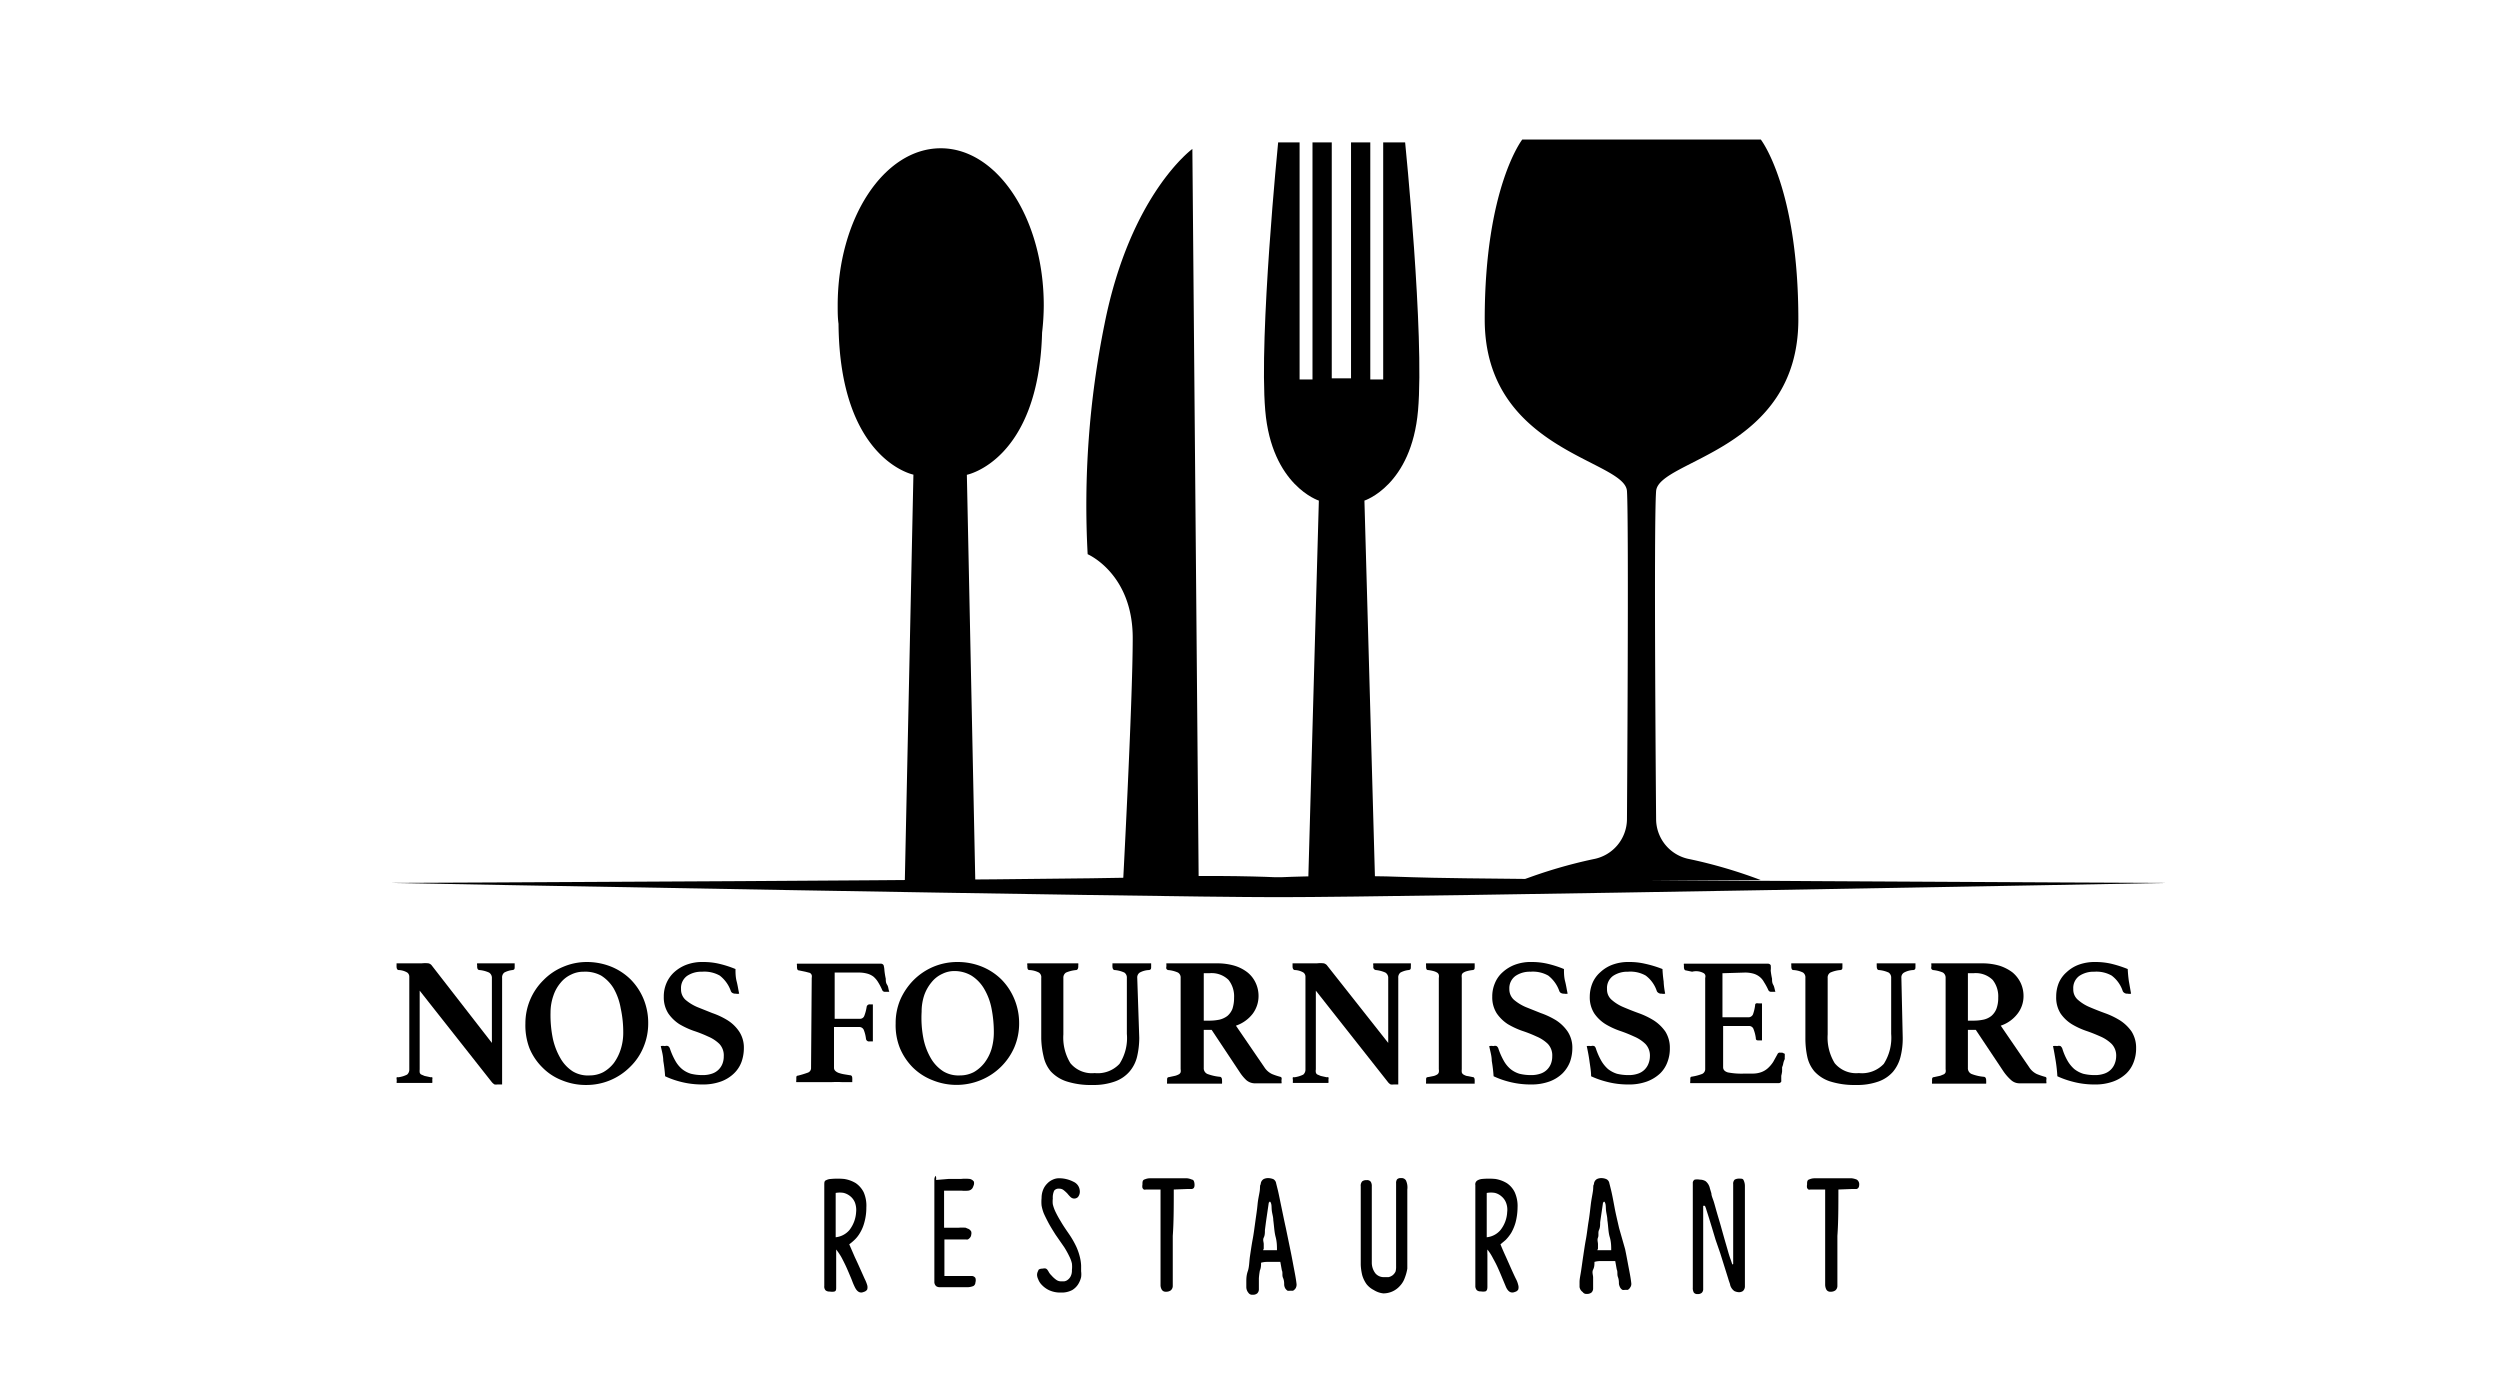 <?xml version="1.0" encoding="UTF-8"?> <svg xmlns="http://www.w3.org/2000/svg" id="Calque_1" data-name="Calque 1" viewBox="0 0 149.22 82.33"><title>fPlan de travail 1</title><path d="M71.55,53,71.17,8.89s-3.71,2.69-5.25,10.49a54.39,54.39,0,0,0-1,13.7s2.69,1.15,2.69,5S67,53.3,67,53.3Z"></path><path d="M80,22.58h-.51V8.5H78.34V22.65h-.77V8.5H76.29s-1.15,11.52-.77,16,3.2,5.38,3.2,5.38l-.64,22.91h4l-.64-22.91s2.81-.9,3.2-5.38-.77-16-.77-16H82.56V22.65h-.77V8.5H80.64V22.58H80Z"></path><path d="M62.2,19.85a14.38,14.38,0,0,0,.1-1.62c0-5.18-2.76-9.38-6.15-9.38S50,13.05,50,18.23c0,.37,0,.74.05,1.1.07,8.13,4.47,9,4.47,9L54,52.91h4.22l-.51-24.57S62,27.5,62.2,19.85Z"></path><path d="M76.46,53.55c7.51,0,52.9-.85,52.9-.85s-40.79-.17-45.05-.34-7.85,0-7.85,0h-.34s-3.59-.17-7.85,0-45,.34-45,.34,45.39.85,52.9.85"></path><path d="M49.59,70.37a4.21,4.21,0,0,1,.8,0,1.89,1.89,0,0,1,.69.25,1.46,1.46,0,0,1,.47.54,2,2,0,0,1,.16.92,3.25,3.25,0,0,1-.12.89,2.36,2.36,0,0,1-.26.62,1.81,1.81,0,0,1-.33.42,3.05,3.05,0,0,1-.31.26l.33.76q.18.38.33.72l.26.58a2.35,2.35,0,0,1,.15.37.47.47,0,0,1,0,.27.33.33,0,0,1-.2.14c-.22.1-.4,0-.54-.29s-.14-.34-.23-.55-.18-.43-.28-.65-.2-.41-.3-.6a4.09,4.09,0,0,0-.3-.44c0,.07,0,.18,0,.31v.43c0,.16,0,.33,0,.5v1c0,.15,0,.24-.11.27a.68.68,0,0,1-.27,0,.36.36,0,0,1-.25-.07.33.33,0,0,1-.08-.26s0-.15,0-.34V72.72c0-.35,0-.66,0-.94V70.72c0-.14,0-.24.12-.28A.63.63,0,0,1,49.59,70.37Zm.29.86c0,.35,0,.68,0,1v.86c0,.3,0,.55,0,.76a1.25,1.25,0,0,0,.82-.43,1.93,1.93,0,0,0,.4-1.07,1.28,1.28,0,0,0-.07-.57.92.92,0,0,0-.28-.38,1,1,0,0,0-.4-.2,1.38,1.38,0,0,0-.45,0S49.88,71.19,49.88,71.23Z"></path><path d="M55.87,70.43l.73-.06.75,0a2.35,2.35,0,0,1,.54,0,.39.39,0,0,1,.24.16.4.4,0,0,1,0,.18,1.38,1.38,0,0,1-.08.2.36.36,0,0,1-.28.16,2.06,2.06,0,0,1-.36,0l-.47,0-.59,0,0,2.21h.87a2.75,2.75,0,0,1,.42,0l.11.05a.34.34,0,0,1,.12.06.4.4,0,0,1,.1.12.37.37,0,0,1,0,.19.29.29,0,0,1-.07.17.45.45,0,0,1-.13.11.43.43,0,0,1-.13,0l-.09,0h-1c-.12,0-.18,0-.18,0v1.09c0,.32,0,.68,0,1.09l.37,0h1.26a.27.27,0,0,1,.22.12.46.46,0,0,1,0,.27.25.25,0,0,1-.12.21,1,1,0,0,1-.31.07l-.37,0H56.1a.36.36,0,0,1-.22-.06.34.34,0,0,1-.11-.27s0-.15,0-.34,0-.42,0-.7,0-.6,0-.94,0-.7,0-1.06,0-.71,0-1.06,0-.66,0-.94,0-.52,0-.7,0-.3,0-.34a.35.35,0,0,1,.08-.24A.44.44,0,0,1,55.87,70.43Z"></path><path d="M63.14,70.33a1.87,1.87,0,0,1,.94.21.63.63,0,0,1,.37.53.51.51,0,0,1-.11.38.32.32,0,0,1-.21.09.33.33,0,0,1-.23-.09,2,2,0,0,1-.19-.21,2.09,2.09,0,0,0-.22-.2.4.4,0,0,0-.27-.09.33.33,0,0,0-.3.12,1,1,0,0,0-.08.47,1.47,1.47,0,0,0,0,.34,2.25,2.25,0,0,0,.16.45,6.16,6.16,0,0,0,.32.58c.13.23.31.49.51.78a5.36,5.36,0,0,1,.42.74,3.49,3.49,0,0,1,.21.62,2.5,2.5,0,0,1,.07.49c0,.14,0,.25,0,.34a1.27,1.27,0,0,1,0,.35,1.41,1.41,0,0,1-.18.43A1.09,1.09,0,0,1,64,77a1.34,1.34,0,0,1-.68.15,1.58,1.58,0,0,1-.7-.14,1.44,1.44,0,0,1-.43-.31.94.94,0,0,1-.22-.34.68.68,0,0,1-.07-.25.48.48,0,0,1,.07-.26c0-.09.13-.13.28-.13a.3.3,0,0,1,.18,0,.28.28,0,0,1,.1.09s.06.09.09.15a1,1,0,0,0,.14.17,1.63,1.63,0,0,0,.3.27.47.47,0,0,0,.26.08l.2,0a.43.43,0,0,0,.21-.09.58.58,0,0,0,.18-.22.74.74,0,0,0,.07-.36,1.7,1.7,0,0,0,0-.4,1.92,1.92,0,0,0-.16-.43,5.41,5.41,0,0,0-.3-.54L63,73.69c-.17-.27-.32-.51-.43-.72s-.2-.39-.27-.55a2.51,2.51,0,0,1-.13-.46,2.22,2.22,0,0,1,0-.45,1.3,1.3,0,0,1,.09-.49,1.08,1.08,0,0,1,.24-.37,1,1,0,0,1,.34-.24A.87.87,0,0,1,63.14,70.33Z"></path><path d="M70.06,71c0,1,0,1.94-.06,2.77l0,1c0,.34,0,.65,0,.93s0,.51,0,.7,0,.3,0,.34a.35.35,0,0,1-.12.28.46.46,0,0,1-.29.08.26.26,0,0,1-.25-.13.54.54,0,0,1-.07-.29c0-.06,0-.24,0-.52s0-.63,0-1,0-.82,0-1.28,0-.89,0-1.29,0-.75,0-1V71h-.88a.19.19,0,0,1-.12,0,.27.27,0,0,1-.08-.1.49.49,0,0,1,0-.19c0-.17,0-.28.15-.32a.75.75,0,0,1,.29-.06h2.23a1,1,0,0,1,.29.08c.1,0,.15.15.15.32s-.07.22-.16.24l-.29,0Z"></path><path d="M74.39,76.82s0-.12,0-.3,0-.39.09-.65.08-.57.13-.9.1-.69.16-1,.11-.71.16-1.07.1-.67.13-1,.1-.6.13-.81,0-.35.06-.4a.36.36,0,0,1,.19-.32.61.61,0,0,1,.29-.05.88.88,0,0,1,.27.06.34.34,0,0,1,.17.25l.11.44c.06.26.12.57.21,1s.16.78.26,1.23l.27,1.31c.09.43.16.83.23,1.19s.12.65.14.86a.43.43,0,0,1-.06.24.48.48,0,0,1-.15.14H77a.42.42,0,0,1-.15,0,.53.53,0,0,1-.13-.13.52.52,0,0,1-.07-.23c0-.11,0-.25-.07-.41s0-.31-.07-.45l-.09-.5H75.6a1.26,1.26,0,0,0-.33.05c0,.15,0,.3-.07.46a4,4,0,0,0-.06.47c0,.15,0,.28,0,.4s0,.21,0,.27a.33.33,0,0,1-.1.23.38.38,0,0,1-.27.08.26.26,0,0,1-.25-.11A.54.54,0,0,1,74.39,76.82Zm1-2.2h.83c0-.22,0-.49-.08-.79s-.09-.63-.14-1c0-.2-.07-.39-.09-.58s0-.34-.06-.46a.09.09,0,0,0-.06-.07s0,0-.06.07c-.06.42-.12.81-.17,1.17l-.06.46c0,.16,0,.31-.07.45s0,.27,0,.39,0,.2,0,.27Z"></path><path d="M83.33,75.59V73c0-.4,0-.77,0-1.11V70.63a.38.38,0,0,1,.06-.24.29.29,0,0,1,.23-.07.3.3,0,0,1,.3.14A1,1,0,0,1,84,71c0,.14,0,.32,0,.55s0,.48,0,.76,0,.58,0,.9,0,.62,0,.92V75c0,.27,0,.52,0,.72a2.64,2.64,0,0,1-.15.55,1.31,1.31,0,0,1-.28.47,1.32,1.32,0,0,1-1,.46A1.32,1.32,0,0,1,82,77a1.29,1.29,0,0,1-.44-.36,1.79,1.79,0,0,1-.25-.52,3.19,3.19,0,0,1-.09-.63c0-.15,0-.36,0-.63s0-.57,0-.89,0-.65,0-1,0-.66,0-1,0-.54,0-.75,0-.35,0-.41a.38.38,0,0,1,.09-.3.4.4,0,0,1,.26-.07.27.27,0,0,1,.25.1.48.48,0,0,1,.06.26s0,.18,0,.4,0,.48,0,.79,0,.65,0,1,0,.7,0,1,0,.61,0,.86,0,.42,0,.51a1.05,1.05,0,0,0,.22.65.65.65,0,0,0,.5.22l.28,0a.66.66,0,0,0,.24-.11.62.62,0,0,0,.18-.23A1.06,1.06,0,0,0,83.33,75.59Z"></path><path d="M88.46,70.37a4.25,4.25,0,0,1,.8,0,1.91,1.91,0,0,1,.68.25,1.38,1.38,0,0,1,.47.54,2,2,0,0,1,.17.92,3.68,3.68,0,0,1-.12.89,2.75,2.75,0,0,1-.26.62,2.56,2.56,0,0,1-.33.42l-.31.26c.1.25.21.5.33.76l.32.72c.1.22.19.42.27.58a1.49,1.49,0,0,1,.14.37.47.47,0,0,1,0,.27.3.3,0,0,1-.19.14c-.23.1-.41,0-.54-.29l-.23-.55c-.09-.22-.18-.43-.28-.65s-.21-.41-.31-.6a3,3,0,0,0-.29-.44,2.63,2.63,0,0,0,0,.31v.93c0,.18,0,.36,0,.53v.46q0,.23-.12.27a.68.68,0,0,1-.27,0,.33.33,0,0,1-.24-.07.37.37,0,0,1-.09-.26V76.5c0-.19,0-.42,0-.7v-4c0-.28,0-.52,0-.71v-.35a.27.27,0,0,1,.12-.28A.68.68,0,0,1,88.46,70.37Zm.28.86c0,.35,0,.68,0,1s0,.56,0,.86v.76a1.23,1.23,0,0,0,.82-.43,1.86,1.86,0,0,0,.4-1.07,1.15,1.15,0,0,0-.07-.57.92.92,0,0,0-.28-.38.91.91,0,0,0-.39-.2,1.38,1.38,0,0,0-.45,0S88.74,71.19,88.74,71.23Z"></path><path d="M94.28,76.82s0-.12,0-.3.05-.39.09-.65.08-.57.13-.9.1-.69.16-1,.1-.71.16-1.07.09-.67.13-1,.1-.6.13-.81,0-.35.06-.4a.36.36,0,0,1,.19-.32.61.61,0,0,1,.29-.05.76.76,0,0,1,.26.06.33.33,0,0,1,.18.25s.05.19.11.44.12.57.2,1,.17.78.27,1.23L97,74.56c.09.43.16.83.23,1.19s.12.65.14.86a.36.36,0,0,1-.07.24.37.37,0,0,1-.14.14h-.17a.42.42,0,0,1-.15,0,.4.4,0,0,1-.13-.13.69.69,0,0,1-.08-.23c0-.11,0-.25-.06-.41s0-.31-.07-.45l-.09-.5H95.5a1.26,1.26,0,0,0-.33.05c0,.15,0,.3-.08.46s0,.32,0,.47,0,.28,0,.4,0,.21,0,.27a.33.33,0,0,1-.1.23.41.41,0,0,1-.28.08.25.25,0,0,1-.24-.11A.45.45,0,0,1,94.28,76.82Zm1.06-2.2h.83c0-.22,0-.49-.09-.79s-.08-.63-.14-1c0-.2-.06-.39-.08-.58s0-.34-.06-.46a.09.09,0,0,0-.06-.07s0,0-.06.07c-.06.42-.12.81-.17,1.17,0,.15,0,.31-.07.46s0,.31-.06.45,0,.27,0,.39,0,.2,0,.27Z"></path><path d="M103.45,75.45c0-.32,0-.66,0-1s0-.7,0-1,0-.66,0-1,0-.59,0-.83,0-.45,0-.62v-.32a.34.34,0,0,1,.09-.27.53.53,0,0,1,.28-.06c.13,0,.21,0,.25.09a.8.8,0,0,1,.08.37s0,.18,0,.37,0,.42,0,.7,0,.59,0,.93,0,.69,0,1,0,.69,0,1,0,.65,0,.93,0,.5,0,.68v.34a.38.38,0,0,1-.12.3.42.42,0,0,1-.23.07.72.72,0,0,1-.28-.07.66.66,0,0,1-.25-.36c0-.06-.06-.18-.11-.36l-.21-.67-.27-.86L102.4,74l-.21-.7-.19-.62-.15-.47a1.22,1.22,0,0,0-.09-.24c-.05,0-.08,0-.1,0l0,5a.3.3,0,0,1-.08.19.34.34,0,0,1-.25.08.26.26,0,0,1-.23-.09.56.56,0,0,1-.06-.3V70.63a.23.23,0,0,1,.11-.22.86.86,0,0,1,.31,0,.69.69,0,0,1,.34.09.74.74,0,0,1,.26.43l.09.3c0,.15.09.32.15.52s.12.43.19.67.15.5.22.75l.21.75.2.69q.09.33.18.57l.1.3S103.43,75.45,103.45,75.45Z"></path><path d="M109.73,71c0,1,0,1.94-.06,2.77l0,1c0,.34,0,.65,0,.93s0,.51,0,.7,0,.3,0,.34a.35.35,0,0,1-.12.28.46.46,0,0,1-.29.08.26.26,0,0,1-.25-.13.65.65,0,0,1-.07-.29c0-.06,0-.24,0-.52s0-.63,0-1,0-.82,0-1.28,0-.89,0-1.29,0-.75,0-1V71h-.88a.21.21,0,0,1-.12,0,.27.27,0,0,1-.08-.1.49.49,0,0,1,0-.19c0-.17,0-.28.15-.32a.75.75,0,0,1,.29-.06h2.23a1.11,1.11,0,0,1,.3.08.33.33,0,0,1,.14.32c0,.14-.07.22-.16.24l-.29,0Z"></path><path d="M97,52.53H90.86a28.94,28.94,0,0,1,4.25-1.25,2.44,2.44,0,0,0,2-2.37s.12-17.73,0-19.6-8.49-2.37-8.49-10.24S90.86,8.33,90.86,8.33H105.1s2.24,2.87,2.24,10.74S99,27.43,98.85,29.31s0,19.6,0,19.6a2.44,2.44,0,0,0,2,2.37,28.94,28.94,0,0,1,4.25,1.25H97Z"></path><path d="M29.36,62.25V58.39a.37.37,0,0,0-.17-.34,1.79,1.79,0,0,0-.57-.15c-.1,0-.14-.09-.14-.21v-.08a.2.2,0,0,1,0-.11l.53,0h1.21l.5,0s0,.07,0,.11v.08c0,.13,0,.19-.13.21a1.35,1.35,0,0,0-.49.15.37.37,0,0,0-.13.32v6.36l-.15,0h-.13a.59.59,0,0,1-.17,0,.63.63,0,0,1-.18-.16l-4.29-5.44v4.7a.9.9,0,0,0,0,.18.2.2,0,0,0,.08.12l.21.09.37.08a.2.2,0,0,1,.09,0,.25.25,0,0,1,0,.15.68.68,0,0,1,0,.19l-.51,0H24.2l-.52,0a.17.17,0,0,1,0-.1v-.09a.27.27,0,0,1,0-.15.2.2,0,0,1,.09,0,1.58,1.58,0,0,0,.53-.16.39.39,0,0,0,.13-.31V58.31a.31.31,0,0,0-.12-.26,1.09,1.09,0,0,0-.51-.15c-.09,0-.13-.09-.13-.21v0a.18.18,0,0,1,0-.06V57.5H24l.28,0,.49,0h.4a1.76,1.76,0,0,1,.41,0,.37.37,0,0,1,.17.1Z"></path><path d="M31.36,61.09a3.62,3.62,0,0,1,1.08-2.59,3.51,3.51,0,0,1,1.17-.79A3.58,3.58,0,0,1,35,57.42a3.91,3.91,0,0,1,1.46.27,3.58,3.58,0,0,1,1.17.76,3.63,3.63,0,0,1,.78,1.17,3.74,3.74,0,0,1,.28,1.47,3.62,3.62,0,0,1-.29,1.43,3.46,3.46,0,0,1-.79,1.16A3.67,3.67,0,0,1,35,64.76a3.72,3.72,0,0,1-1.46-.28,3.3,3.3,0,0,1-1.16-.76,3.49,3.49,0,0,1-.78-1.16A3.85,3.85,0,0,1,31.36,61.09Zm3.84,3.1A1.76,1.76,0,0,0,36,64a2.11,2.11,0,0,0,.64-.55,2.86,2.86,0,0,0,.41-.82,3.22,3.22,0,0,0,.15-1,6.63,6.63,0,0,0-.15-1.44A3.67,3.67,0,0,0,36.63,59a2.31,2.31,0,0,0-.75-.77A2,2,0,0,0,34.83,58a1.63,1.63,0,0,0-.74.17,1.74,1.74,0,0,0-.63.49,2.3,2.3,0,0,0-.43.77,3.06,3.06,0,0,0-.17,1A7,7,0,0,0,33,62a4.09,4.09,0,0,0,.46,1.18,2.26,2.26,0,0,0,.73.77A1.76,1.76,0,0,0,35.2,64.19Z"></path><path d="M44.12,59.31a.52.52,0,0,1-.21,0,.34.34,0,0,1-.22-.06.26.26,0,0,1-.08-.13,2,2,0,0,0-.65-.89A1.87,1.87,0,0,0,41.9,58a1.51,1.51,0,0,0-.89.25.89.89,0,0,0-.36.78.83.83,0,0,0,.27.65,2.78,2.78,0,0,0,.7.43l.9.36a4.48,4.48,0,0,1,.91.43,2.32,2.32,0,0,1,.69.67,1.74,1.74,0,0,1,.28,1,2.46,2.46,0,0,1-.14.81,1.83,1.83,0,0,1-.45.69,2.2,2.2,0,0,1-.77.48,3.13,3.13,0,0,1-1.12.18,5.06,5.06,0,0,1-1.29-.16,5.18,5.18,0,0,1-.93-.33,8.9,8.9,0,0,0-.11-.92c0-.3-.09-.6-.15-.88a.62.62,0,0,1,.25,0,.27.27,0,0,1,.19,0,.29.29,0,0,1,.11.16,4.07,4.07,0,0,0,.32.72,1.78,1.78,0,0,0,.4.49,1.58,1.58,0,0,0,.53.28,2.84,2.84,0,0,0,.69.08,1.68,1.68,0,0,0,.58-.09,1,1,0,0,0,.62-.61,1.2,1.2,0,0,0,.07-.42,1,1,0,0,0-.26-.74,2.17,2.17,0,0,0-.67-.44,7.71,7.71,0,0,0-.86-.34,4.83,4.83,0,0,1-.86-.4,2.36,2.36,0,0,1-.66-.64,1.78,1.78,0,0,1-.27-1,2,2,0,0,1,.16-.81,1.88,1.88,0,0,1,.46-.65,2.29,2.29,0,0,1,.74-.45,2.69,2.69,0,0,1,1-.16,4.12,4.12,0,0,1,.92.1,6.38,6.38,0,0,1,1,.32c0,.22,0,.47.07.74S44.07,59.1,44.12,59.31Z"></path><path d="M48.45,58.37a.43.43,0,0,0,0-.17.27.27,0,0,0-.11-.13L48.07,58l-.39-.08c-.08,0-.11-.09-.11-.2v-.1a.18.18,0,0,1,0-.1l.83,0h2.84c.33,0,.62,0,.85,0l.48,0a.19.19,0,0,1,.17.09,1.42,1.42,0,0,1,.05.32,4.53,4.53,0,0,0,.08.49c0,.12,0,.24.08.36s.07.26.13.42l-.12,0-.13,0a.17.17,0,0,1-.17-.1,3.51,3.51,0,0,0-.25-.48,1.35,1.35,0,0,0-.28-.33,1.11,1.11,0,0,0-.38-.18,1.88,1.88,0,0,0-.51-.06H49.82v2.76h1.5a.27.27,0,0,0,.27-.18,2.55,2.55,0,0,0,.14-.54.18.18,0,0,1,.2-.14H52l.1,0c0,.17,0,.36,0,.58s0,.41,0,.56,0,.29,0,.47,0,.38,0,.6l-.1,0h-.1a.18.18,0,0,1-.21-.15,2.14,2.14,0,0,0-.13-.53.29.29,0,0,0-.28-.18h-1.5v2.44a.25.25,0,0,0,.08.18.56.56,0,0,0,.2.12,2,2,0,0,0,.31.08l.37.06c.09,0,.13.07.13.18a.54.54,0,0,1,0,.11s0,.09,0,.12h-.61a5.79,5.79,0,0,0-.61,0h-1l-.38,0h-.39l-.35,0a.2.2,0,0,1,0-.11v-.11c0-.11,0-.16.11-.17a5.77,5.77,0,0,0,.56-.17.29.29,0,0,0,.21-.3Z"></path><path d="M53.46,61.09a3.58,3.58,0,0,1,.28-1.43,3.91,3.91,0,0,1,.79-1.16,3.72,3.72,0,0,1,1.17-.79,3.67,3.67,0,0,1,1.44-.29,3.86,3.86,0,0,1,1.45.27,3.58,3.58,0,0,1,1.17.76,3.63,3.63,0,0,1,.78,1.17,3.74,3.74,0,0,1,.29,1.47,3.62,3.62,0,0,1-.29,1.43,3.71,3.71,0,0,1-2,1.95,3.8,3.8,0,0,1-2.89,0,3.43,3.43,0,0,1-1.17-.76,3.62,3.62,0,0,1-.77-1.16A3.67,3.67,0,0,1,53.46,61.09Zm3.84,3.1a1.78,1.78,0,0,0,.83-.2,2.19,2.19,0,0,0,.63-.55,2.65,2.65,0,0,0,.42-.82,3.55,3.55,0,0,0,.14-1,7.33,7.33,0,0,0-.14-1.44A3.67,3.67,0,0,0,58.73,59a2.31,2.31,0,0,0-.75-.77,2,2,0,0,0-1-.27,1.61,1.61,0,0,0-.74.17,1.74,1.74,0,0,0-.63.49,2.5,2.5,0,0,0-.44.77,3.07,3.07,0,0,0-.16,1A6.42,6.42,0,0,0,55.12,62a3.82,3.82,0,0,0,.45,1.18,2.28,2.28,0,0,0,.74.77A1.76,1.76,0,0,0,57.3,64.19Z"></path><path d="M68,61.94a4.94,4.94,0,0,1-.13,1.13,2.14,2.14,0,0,1-.46.9,2.08,2.08,0,0,1-.86.58,3.75,3.75,0,0,1-1.35.21,4.7,4.7,0,0,1-1.56-.22,2.22,2.22,0,0,1-.92-.59,2.05,2.05,0,0,1-.43-.89A5.2,5.2,0,0,1,62.15,62V58.37a.33.33,0,0,0-.14-.32,1.38,1.38,0,0,0-.57-.15c-.09,0-.12-.08-.12-.21v-.08a.2.2,0,0,1,0-.11l.67,0c.23,0,.51,0,.84,0s.52,0,.79,0l.74,0a.36.36,0,0,1,0,.11s0,.06,0,.08,0,.19-.12.21a2,2,0,0,0-.61.15.36.36,0,0,0-.16.32v3.37a2.93,2.93,0,0,0,.42,1.72,1.66,1.66,0,0,0,1.45.59,1.78,1.78,0,0,0,1.48-.55,2.84,2.84,0,0,0,.44-1.79V58.37a.36.36,0,0,0-.15-.32,1.71,1.71,0,0,0-.58-.15c-.08,0-.13-.09-.13-.21a.25.25,0,0,1,0-.08s0-.08,0-.11l.59,0h1.19l.53,0s0,.07,0,.11v.08c0,.12,0,.19-.13.21a1.26,1.26,0,0,0-.55.15.35.35,0,0,0-.15.32Z"></path><path d="M72.32,61.47h-.47v2.27a.37.37,0,0,0,.21.36,2.91,2.91,0,0,0,.73.17q.15,0,.15.21a1.5,1.5,0,0,1,0,.2l-.79,0H70.34l-.68,0a.3.3,0,0,1,0-.1v-.09c0-.12,0-.19.12-.2l.37-.08a1,1,0,0,0,.22-.09.23.23,0,0,0,.1-.12.48.48,0,0,0,0-.18V58.37a.34.34,0,0,0-.16-.32,1.79,1.79,0,0,0-.6-.15.22.22,0,0,1-.09-.07.28.28,0,0,1,0-.15v-.1a.19.19,0,0,1,0-.08l.7,0c.27,0,.5,0,.72,0h1.64a3.61,3.61,0,0,1,1,.14,2.39,2.39,0,0,1,.78.4,1.74,1.74,0,0,1,.49.63,1.83,1.83,0,0,1,.17.79,1.77,1.77,0,0,1-.35,1.05,2.12,2.12,0,0,1-1,.71l1.71,2.5a1.1,1.1,0,0,0,.45.39,3.85,3.85,0,0,0,.48.16.14.14,0,0,1,.08.05.23.23,0,0,1,0,.14v.09a.2.2,0,0,1,0,.11h-.33l-.46,0-.46,0h-.39a.79.79,0,0,1-.46-.19A2.53,2.53,0,0,1,74,64Zm-.14-.55a2.87,2.87,0,0,0,.61-.06,1.27,1.27,0,0,0,.47-.22,1.08,1.08,0,0,0,.3-.42,2.1,2.1,0,0,0,.1-.67,1.58,1.58,0,0,0-.33-1.06,1.44,1.44,0,0,0-1.15-.4h-.33v2.83Z"></path><path d="M82.86,62.25V58.39a.37.37,0,0,0-.17-.34,1.87,1.87,0,0,0-.57-.15.18.18,0,0,1-.15-.21v-.08a.2.2,0,0,1,0-.11l.53,0h1.21l.5,0a.37.37,0,0,1,0,.11.25.25,0,0,1,0,.08c0,.13,0,.19-.13.21a1.35,1.35,0,0,0-.49.15.37.37,0,0,0-.13.32v6.36l-.15,0h-.13a.59.59,0,0,1-.17,0,.52.52,0,0,1-.18-.16l-4.29-5.44v4.7a.5.5,0,0,0,0,.18.2.2,0,0,0,.08.12l.21.09.36.08a.19.19,0,0,1,.1,0,.25.25,0,0,1,0,.15.68.68,0,0,1,0,.19l-.51,0H77.7l-.53,0a.3.3,0,0,1,0-.1v-.09a.27.27,0,0,1,0-.15.2.2,0,0,1,.09,0,1.67,1.67,0,0,0,.53-.16.39.39,0,0,0,.13-.31V58.31a.31.31,0,0,0-.12-.26,1.09,1.09,0,0,0-.51-.15c-.09,0-.14-.09-.14-.21v0l0-.06V57.5h.29l.28,0,.49,0h.39a1.8,1.8,0,0,1,.42,0,.42.42,0,0,1,.17.1Z"></path><path d="M87.25,63.82a.9.9,0,0,0,0,.18.22.22,0,0,0,.09.13.77.77,0,0,0,.2.09l.37.07c.07,0,.11.07.11.18a.41.41,0,0,1,0,.1s0,.08,0,.11l-.75,0H85.86l-.74,0a.36.36,0,0,1,0-.11v-.1c0-.11,0-.17.11-.18l.36-.07a.77.77,0,0,0,.2-.09.22.22,0,0,0,.09-.13.5.5,0,0,0,0-.18V58.37a.44.44,0,0,0,0-.18.22.22,0,0,0-.09-.13.77.77,0,0,0-.2-.09,2.08,2.08,0,0,0-.36-.07c-.08,0-.11-.08-.11-.19v-.09a.37.37,0,0,1,0-.12l.74,0c.26,0,.5,0,.71,0s.43,0,.7,0l.75,0s0,.07,0,.12a.34.34,0,0,1,0,.09c0,.11,0,.17-.11.19a2.23,2.23,0,0,0-.37.07.77.77,0,0,0-.2.09.22.22,0,0,0-.09.13.74.74,0,0,0,0,.18Z"></path><path d="M93.57,59.31a.52.52,0,0,1-.21,0,.34.34,0,0,1-.22-.06.26.26,0,0,1-.08-.13,2,2,0,0,0-.65-.89A1.87,1.87,0,0,0,91.35,58a1.51,1.51,0,0,0-.89.25.9.9,0,0,0-.37.78.84.84,0,0,0,.28.65,2.78,2.78,0,0,0,.7.43l.9.36a4.75,4.75,0,0,1,.91.43,2.45,2.45,0,0,1,.69.67,1.74,1.74,0,0,1,.28,1,2.46,2.46,0,0,1-.14.81,2,2,0,0,1-.45.69,2.2,2.2,0,0,1-.77.48,3.13,3.13,0,0,1-1.12.18,5.06,5.06,0,0,1-1.29-.16,5.18,5.18,0,0,1-.93-.33,8.9,8.9,0,0,0-.11-.92c0-.3-.1-.6-.15-.88a.62.62,0,0,1,.25,0,.27.27,0,0,1,.19,0,.29.29,0,0,1,.11.16,4.07,4.07,0,0,0,.32.72,1.78,1.78,0,0,0,.4.49,1.58,1.58,0,0,0,.53.28,2.84,2.84,0,0,0,.69.08,1.68,1.68,0,0,0,.58-.09,1,1,0,0,0,.62-.61,1.2,1.2,0,0,0,.07-.42,1,1,0,0,0-.26-.74,2.17,2.17,0,0,0-.67-.44,7.71,7.71,0,0,0-.86-.34,4.83,4.83,0,0,1-.86-.4,2.36,2.36,0,0,1-.66-.64,1.78,1.78,0,0,1-.27-1,2,2,0,0,1,.16-.81,1.75,1.75,0,0,1,.46-.65,2.29,2.29,0,0,1,.74-.45,2.69,2.69,0,0,1,1-.16,4.12,4.12,0,0,1,.92.1,6.38,6.38,0,0,1,1,.32c0,.22,0,.47.07.74S93.52,59.1,93.57,59.31Z"></path><path d="M99.39,59.31a.49.49,0,0,1-.21,0,.29.29,0,0,1-.21-.06.22.22,0,0,1-.09-.13,1.9,1.9,0,0,0-.65-.89A1.85,1.85,0,0,0,97.17,58a1.53,1.53,0,0,0-.89.25.89.89,0,0,0-.36.78.81.81,0,0,0,.28.65,2.54,2.54,0,0,0,.69.43c.28.12.58.24.91.36a4.66,4.66,0,0,1,.9.43,2.48,2.48,0,0,1,.7.67,1.81,1.81,0,0,1,.27,1,2.23,2.23,0,0,1-.14.81,1.81,1.81,0,0,1-.44.69,2.34,2.34,0,0,1-.78.48,3.09,3.09,0,0,1-1.12.18,4.92,4.92,0,0,1-1.28-.16,5.31,5.31,0,0,1-.94-.33c0-.32-.06-.62-.1-.92s-.1-.6-.16-.88a.66.66,0,0,1,.25,0,.3.3,0,0,1,.2,0,.28.28,0,0,1,.1.16,4.07,4.07,0,0,0,.32.72,2,2,0,0,0,.4.49,1.68,1.68,0,0,0,.53.28,2.84,2.84,0,0,0,.69.08,1.64,1.64,0,0,0,.58-.09,1,1,0,0,0,.62-.61,1.2,1.2,0,0,0,.08-.42,1,1,0,0,0-.27-.74,2.17,2.17,0,0,0-.67-.44,8.36,8.36,0,0,0-.85-.34,4.53,4.53,0,0,1-.86-.4,2.27,2.27,0,0,1-.67-.64,1.78,1.78,0,0,1-.27-1,2.17,2.17,0,0,1,.16-.81,1.78,1.78,0,0,1,.47-.65,2.15,2.15,0,0,1,.73-.45,2.72,2.72,0,0,1,1-.16,4.05,4.05,0,0,1,.92.1,6.77,6.77,0,0,1,1.06.32,7.3,7.3,0,0,0,.07.74C99.31,58.85,99.35,59.1,99.39,59.31Z"></path><path d="M102.81,58.09v2.63h1.53a.3.3,0,0,0,.29-.17,2.47,2.47,0,0,0,.13-.55.11.11,0,0,1,.06-.11.29.29,0,0,1,.14,0h.11l.1,0c0,.17,0,.36,0,.58s0,.41,0,.56,0,.29,0,.47,0,.37,0,.6l-.1,0H105c-.13,0-.2,0-.2-.15a2.29,2.29,0,0,0-.15-.56.28.28,0,0,0-.27-.15h-1.53V63.7c0,.15.09.25.28.31a4.33,4.33,0,0,0,1,.07h.46a1.51,1.51,0,0,0,.55-.09,1.21,1.21,0,0,0,.39-.24,1.85,1.85,0,0,0,.31-.37l.26-.47a.14.14,0,0,1,.15-.08l.13,0,.15.07c0,.06,0,.11,0,.16a.88.88,0,0,0,0,.15,1.14,1.14,0,0,0-.09.26.9.9,0,0,1-.07.23c0,.08,0,.16,0,.25a2,2,0,0,1-.05.26c0,.08,0,.16,0,.22a1.11,1.11,0,0,1,0,.13.18.18,0,0,1-.18.09h-.25l-.35,0h-3.92l-.73,0a.2.2,0,0,1,0-.11v-.11c0-.11,0-.16.11-.17a3,3,0,0,0,.6-.16.32.32,0,0,0,.18-.31V58.37a.3.3,0,0,0,0-.18.23.23,0,0,0-.12-.12A.93.93,0,0,0,101,58l-.38-.08c-.07,0-.11-.09-.11-.2v-.1a.19.19,0,0,1,0-.1l.82,0h2.86q.48,0,.84,0l.48,0a.2.2,0,0,1,.18.09,1.42,1.42,0,0,1,0,.32,4.53,4.53,0,0,0,.08.49c0,.12,0,.24.07.36s.08.26.13.42l-.11,0-.14,0a.18.18,0,0,1-.17-.1,3.46,3.46,0,0,0-.26-.48,1,1,0,0,0-.28-.33,1.06,1.06,0,0,0-.37-.18,1.85,1.85,0,0,0-.5-.06Z"></path><path d="M113.57,61.94a4.44,4.44,0,0,1-.13,1.13,2.25,2.25,0,0,1-.45.9,2.08,2.08,0,0,1-.86.58,3.75,3.75,0,0,1-1.35.21,4.81,4.81,0,0,1-1.57-.22,2.18,2.18,0,0,1-.91-.59,2,2,0,0,1-.43-.89,5.2,5.2,0,0,1-.11-1.08V58.37a.35.35,0,0,0-.14-.32,1.5,1.5,0,0,0-.58-.15c-.08,0-.12-.08-.12-.21v-.08a.36.36,0,0,1,0-.11l.67,0c.24,0,.52,0,.85,0s.52,0,.79,0l.74,0s0,.07,0,.11v.08c0,.13,0,.19-.12.21a1.87,1.87,0,0,0-.6.15.34.34,0,0,0-.16.32v3.37a2.93,2.93,0,0,0,.42,1.72,1.66,1.66,0,0,0,1.44.59,1.79,1.79,0,0,0,1.49-.55,2.9,2.9,0,0,0,.44-1.79V58.37a.36.36,0,0,0-.15-.32,1.79,1.79,0,0,0-.58-.15c-.09,0-.13-.09-.13-.21a.25.25,0,0,1,0-.08.37.37,0,0,1,0-.11l.58,0h1.2l.53,0s0,.07,0,.11v.08c0,.12,0,.19-.13.21a1.26,1.26,0,0,0-.55.15.33.33,0,0,0-.16.32Z"></path><path d="M117.93,61.47h-.47v2.27a.37.37,0,0,0,.21.36,2.7,2.7,0,0,0,.72.17c.11,0,.16.08.16.21a1.5,1.5,0,0,1,0,.2l-.79,0H116l-.68,0a.3.3,0,0,1,0-.1v-.09c0-.12,0-.19.12-.2l.37-.08.22-.09a.23.23,0,0,0,.1-.12.48.48,0,0,0,0-.18V58.37a.36.36,0,0,0-.16-.32,2,2,0,0,0-.6-.15.22.22,0,0,1-.09-.07.28.28,0,0,1,0-.15v-.1a.11.11,0,0,1,0-.08l.7,0c.26,0,.5,0,.71,0h1.65a3.61,3.61,0,0,1,1,.14,2.61,2.61,0,0,1,.78.4,1.86,1.86,0,0,1,.49.63,1.83,1.83,0,0,1,.17.79,1.71,1.71,0,0,1-.36,1.05,2.09,2.09,0,0,1-1,.71l1.71,2.5a1.1,1.1,0,0,0,.45.39,4.38,4.38,0,0,0,.47.16.13.13,0,0,1,.09.05.24.24,0,0,1,0,.14v.09a.2.2,0,0,1,0,.11h-.34l-.45,0-.47,0h-.38a.74.74,0,0,1-.46-.19,2.91,2.91,0,0,1-.45-.51Zm-.14-.55a2.77,2.77,0,0,0,.6-.06,1.14,1.14,0,0,0,.47-.22,1.08,1.08,0,0,0,.3-.42,1.84,1.84,0,0,0,.11-.67,1.58,1.58,0,0,0-.33-1.06,1.44,1.44,0,0,0-1.15-.4h-.33v2.83Z"></path><path d="M127.2,59.31a.46.46,0,0,1-.21,0,.29.29,0,0,1-.21-.06.22.22,0,0,1-.09-.13,1.9,1.9,0,0,0-.65-.89A1.85,1.85,0,0,0,125,58a1.53,1.53,0,0,0-.89.25.89.89,0,0,0-.36.78.81.81,0,0,0,.28.65,2.54,2.54,0,0,0,.69.43c.28.12.58.24.91.36a4.66,4.66,0,0,1,.9.43,2.48,2.48,0,0,1,.7.67,1.81,1.81,0,0,1,.27,1,2.23,2.23,0,0,1-.14.81,1.81,1.81,0,0,1-.44.69,2.24,2.24,0,0,1-.78.48,3.09,3.09,0,0,1-1.12.18,4.92,4.92,0,0,1-1.28-.16,5.31,5.31,0,0,1-.94-.33,8.93,8.93,0,0,0-.1-.92c-.05-.3-.1-.6-.16-.88a.66.66,0,0,1,.25,0,.3.3,0,0,1,.2,0,.34.34,0,0,1,.11.16,3.46,3.46,0,0,0,.31.72,2,2,0,0,0,.4.49,1.68,1.68,0,0,0,.53.28,2.84,2.84,0,0,0,.69.08,1.64,1.64,0,0,0,.58-.09,1,1,0,0,0,.62-.61,1.2,1.2,0,0,0,.08-.42,1,1,0,0,0-.27-.74,2.24,2.24,0,0,0-.66-.44c-.27-.12-.56-.24-.86-.34a4.53,4.53,0,0,1-.86-.4,2.27,2.27,0,0,1-.67-.64,1.78,1.78,0,0,1-.26-1,2.16,2.16,0,0,1,.15-.81,1.78,1.78,0,0,1,.47-.65,2.15,2.15,0,0,1,.73-.45,2.78,2.78,0,0,1,1-.16,4.18,4.18,0,0,1,.92.1,7,7,0,0,1,1,.32,7.3,7.3,0,0,0,.07.74C127.12,58.85,127.16,59.1,127.2,59.31Z"></path></svg> 